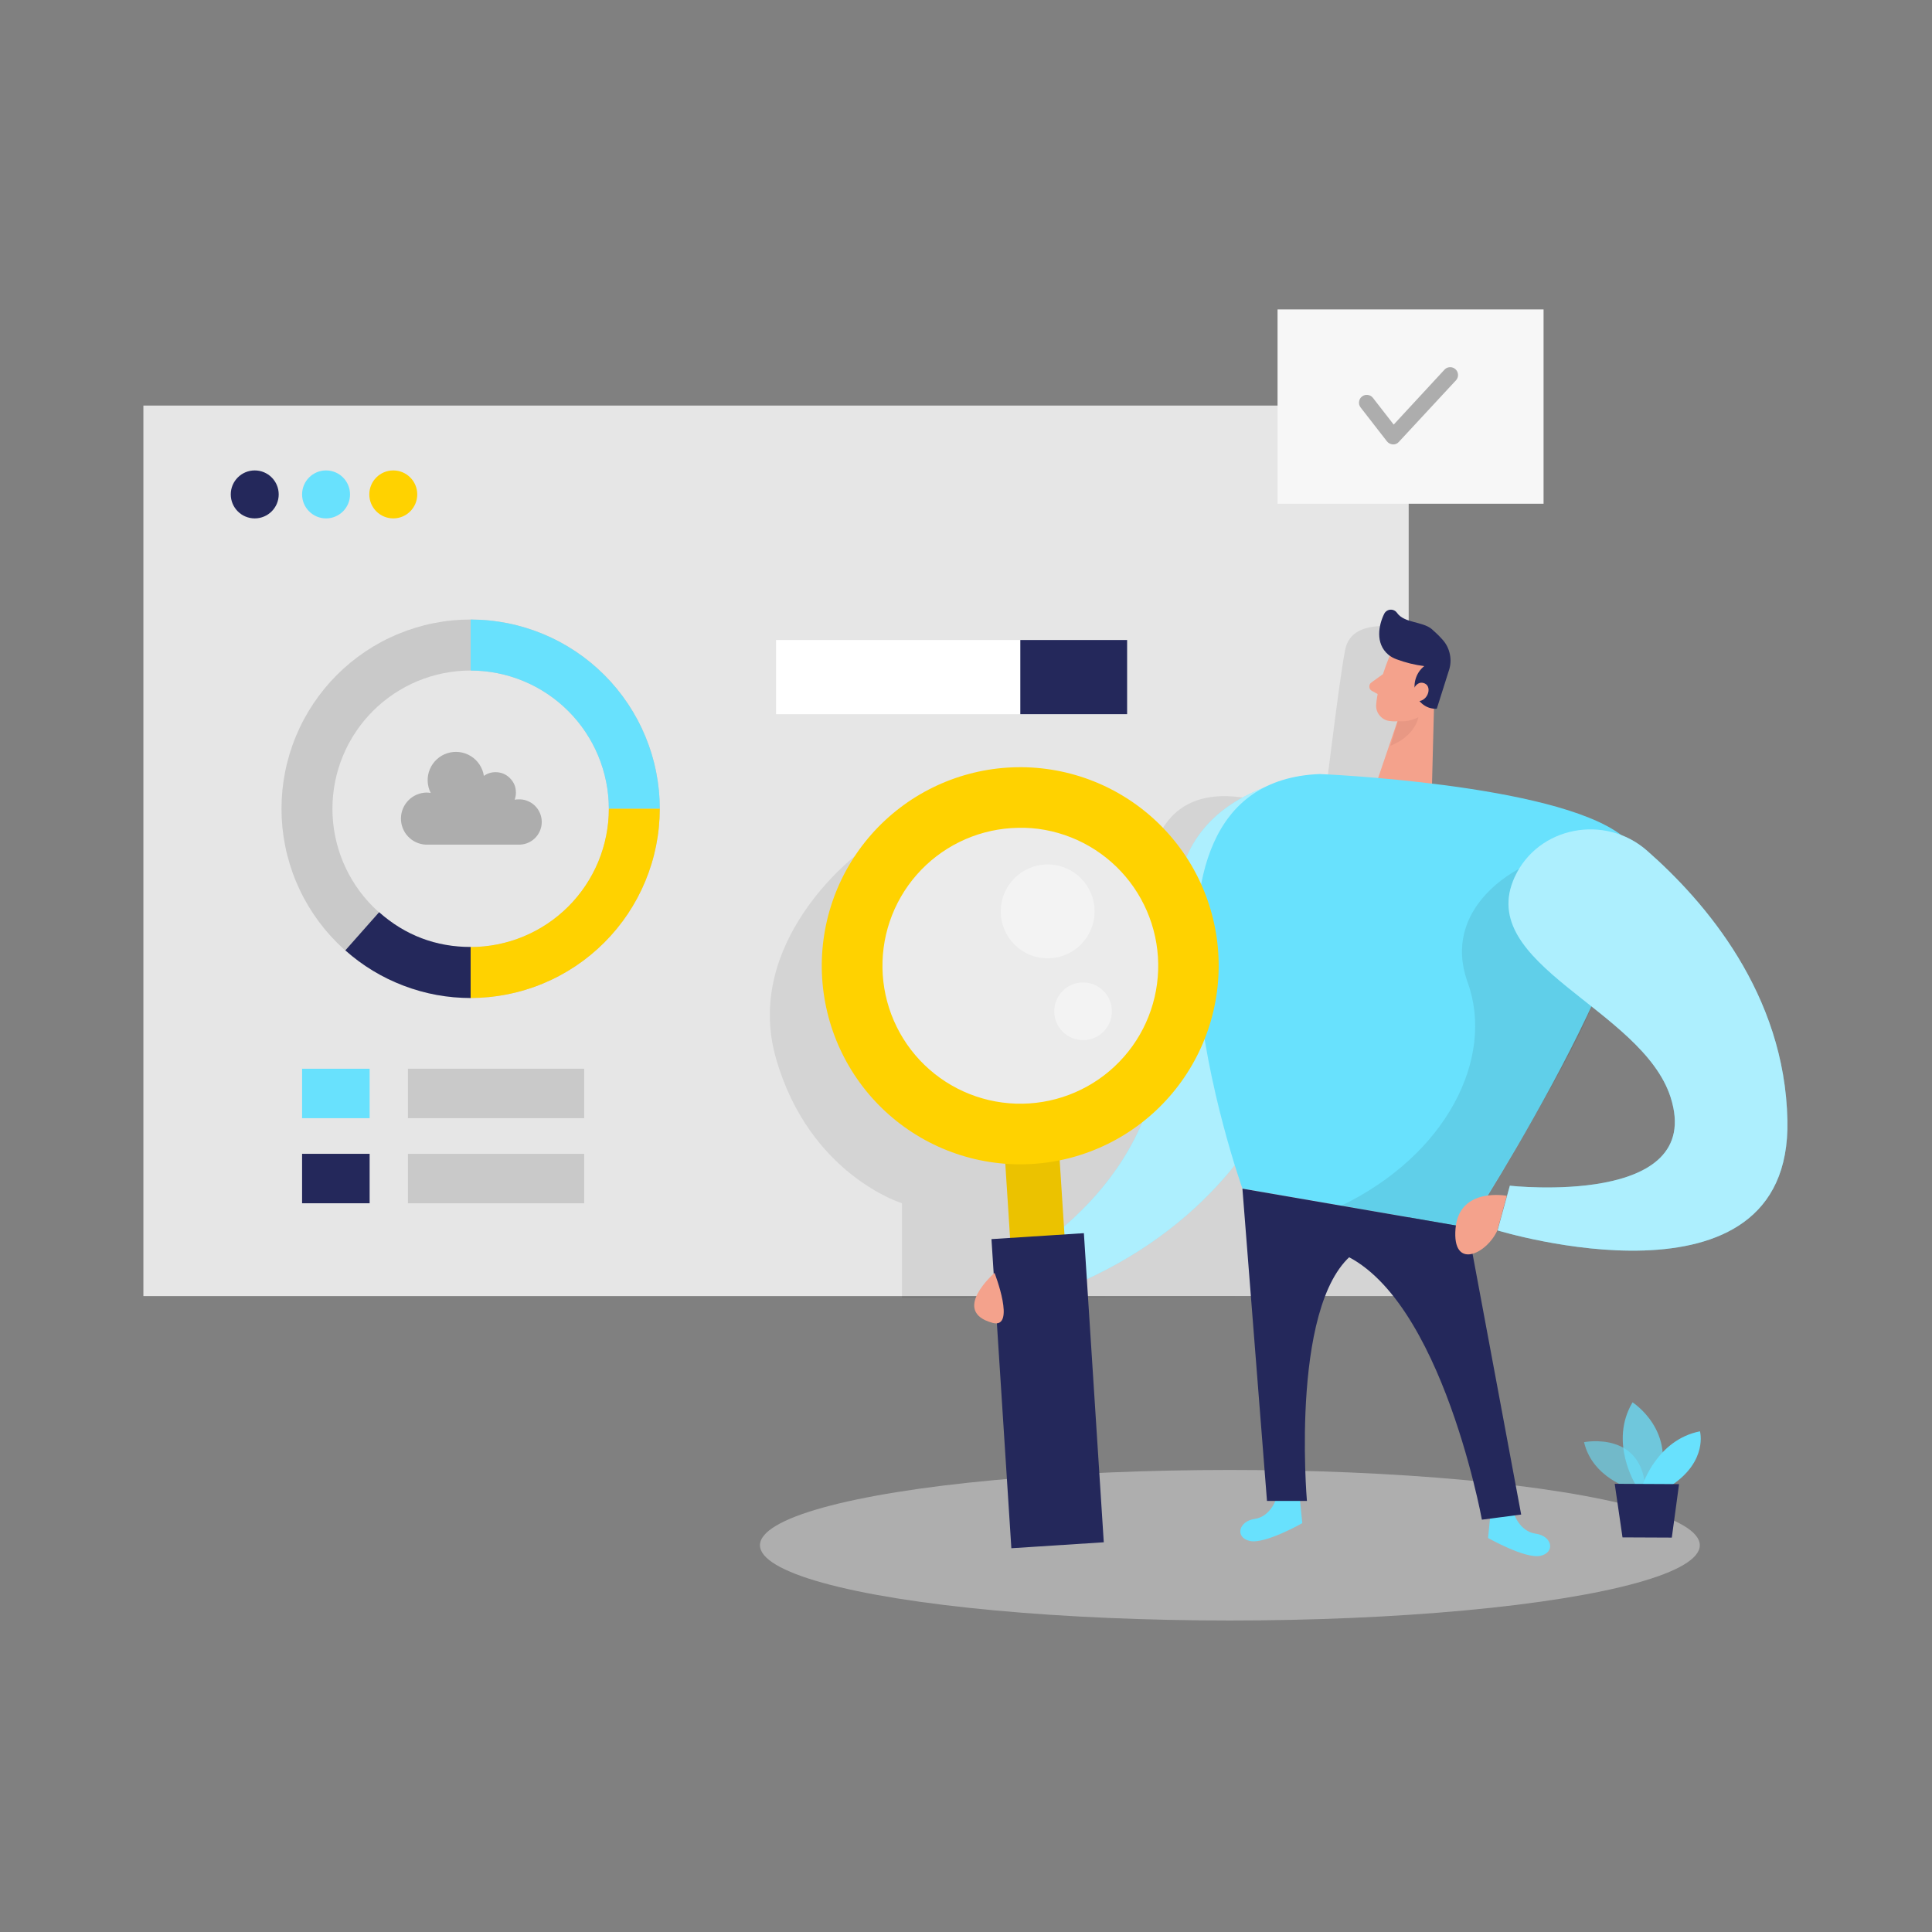 <svg width="512" height="512" viewBox="0 0 512 512" fill="none" xmlns="http://www.w3.org/2000/svg" xmlns:xlink="http://www.w3.org/1999/xlink">
	<rect x="0" y="0" width="512" height="512" fill="#808080" stroke="none"/>
	<desc>
			Created with Pixso.
	</desc>
	<defs/>
	<rect id="rect" x="38" y="107.48" width="335.316" height="235.997" fill="#E6E6E6"/>
	<g opacity="0.45">
		<ellipse id="ellipse" rx="124.534" ry="19.948" transform="matrix(1 0 0 1 325.933 409.503)" fill="#E6E6E6"/>
	</g>
	<g opacity="0.08">
		<path id="path" d="M226.52 226.923C226.52 226.923 196.822 249.702 205.658 280.527C214.493 311.352 239.036 318.877 239.036 318.877L239.036 343.968L373.301 343.491L373.807 289.786L373.807 166.891C373.807 166.891 358.359 162.557 356.482 172.192C354.605 181.827 350.707 216.263 350.231 217.823C349.755 219.382 317.488 199.146 306.92 221.78L310.399 239.403L313.142 246.336L312.666 260.362L310.356 270.892L304.48 281.003L298.705 289.786L288.917 297.803L277.641 303.812L252.174 300.735L233.839 279.559L226.52 257.805L226.52 226.923Z" fill-rule="nonzero" fill="#000000"/>
	</g>
	<path id="path" d="M338.291 396.965C338.291 396.965 336.848 401.905 332.516 402.526C328.185 403.147 327.233 407.481 331.232 408.376C335.231 409.272 345.12 403.653 345.12 403.653L344.485 397.355L338.291 396.965Z" fill-rule="nonzero" fill="#68E1FD"/>
	<path id="path" d="M401.121 400.894C401.121 400.894 402.565 405.834 406.969 406.441C411.372 407.047 412.238 411.41 408.239 412.305C404.24 413.201 394.35 407.582 394.35 407.582L394.986 401.27L401.121 400.894Z" fill-rule="nonzero" fill="#68E1FD"/>
	<g opacity="0.58">
		<path id="path" d="M432.233 394.51C432.233 394.51 422.012 391.708 419.789 382.188C419.789 382.188 435.669 378.981 436.074 395.347L432.233 394.51Z" fill-rule="nonzero" fill="#68E1FD"/>
	</g>
	<g opacity="0.73">
		<path id="path" d="M433.489 393.499C433.489 393.499 426.343 382.189 432.638 371.63C432.638 371.63 444.678 379.286 439.322 393.514L433.489 393.499Z" fill-rule="nonzero" fill="#68E1FD"/>
	</g>
	<path id="path" d="M435.323 393.499C435.323 393.499 439.105 381.567 450.511 379.314C450.511 379.314 452.647 387.056 443.119 393.527L435.323 393.499Z" fill-rule="nonzero" fill="#68E1FD"/>
	<path id="polygon" d="M427.917 393.224L429.981 407.423L443.047 407.481L444.967 393.311L427.917 393.224Z" fill-rule="nonzero" fill="#24285B"/>
	<ellipse id="circle" rx="6.352" ry="6.356" transform="matrix(1 0 0 1 67.509 131.024)" fill="#24285B"/>
	<ellipse id="circle" rx="6.352" ry="6.356" transform="matrix(1 0 0 1 86.408 131.024)" fill="#68E1FD"/>
	<ellipse id="circle" rx="6.352" ry="6.356" transform="matrix(1 0 0 1 104.223 131.024)" fill="#FFD200"/>
	<path id="path" d="M137.327 211.843C137.012 211.842 136.699 211.871 136.389 211.929C136.611 211.318 136.722 210.688 136.721 210.037C136.721 208.545 136.194 207.272 135.139 206.217C134.085 205.162 132.812 204.635 131.321 204.635C130.187 204.632 129.157 204.959 128.232 205.617C128.066 204.532 127.681 203.532 127.076 202.616C126.471 201.7 125.702 200.954 124.769 200.376C123.837 199.798 122.826 199.442 121.737 199.309C120.648 199.175 119.581 199.276 118.537 199.611C117.492 199.946 116.566 200.485 115.758 201.227C114.949 201.97 114.334 202.847 113.911 203.86C113.488 204.873 113.297 205.927 113.337 207.024C113.377 208.121 113.645 209.159 114.141 210.138C113.773 210.075 113.403 210.042 113.029 210.037C112.138 210.053 111.283 210.235 110.462 210.583C109.642 210.931 108.916 211.419 108.284 212.049C107.653 212.678 107.162 213.402 106.811 214.222C106.46 215.042 106.275 215.897 106.255 216.789C106.236 217.68 106.383 218.543 106.698 219.377C107.012 220.211 107.471 220.957 108.074 221.613C108.677 222.27 109.381 222.79 110.185 223.173C110.99 223.557 111.837 223.776 112.726 223.832L137.269 223.832C138.09 223.872 138.886 223.749 139.656 223.462C140.427 223.176 141.11 222.749 141.705 222.182C142.3 221.615 142.76 220.953 143.084 220.197C143.408 219.441 143.569 218.652 143.569 217.83C143.569 217.008 143.408 216.218 143.084 215.462C142.76 214.707 142.3 214.045 141.705 213.478C141.11 212.911 140.427 212.484 139.656 212.198C138.886 211.911 138.148 211.802 137.327 211.843Z" fill-rule="nonzero" fill="#ADADAD"/>
	<rect id="rect" x="338.566" y="82" width="70.496" height="51.495" fill="#F7F7F7"/>
	<path id="path" d="M369.201 117.779C368.566 117.749 367.964 117.484 367.57 116.985L360.582 107.986C360.231 107.535 360.091 107.026 360.162 106.459C360.232 105.892 360.493 105.433 360.943 105.082C361.394 104.731 361.902 104.591 362.469 104.662C363.036 104.732 363.494 104.993 363.845 105.443L369.346 112.521L382.888 97.874C383.285 97.5 383.757 97.311 384.303 97.309C384.849 97.306 385.323 97.49 385.724 97.861C386.125 98.232 386.346 98.69 386.386 99.235C386.427 99.78 386.276 100.265 385.934 100.691L370.717 117.1C370.314 117.554 369.808 117.781 369.201 117.779Z" fill-rule="nonzero" fill="#ADADAD"/>
	<path id="path" d="M263.565 337.338C263.565 337.338 300.74 320.539 306.876 282.983C313.012 245.427 301.852 215.873 345.005 205.617L350.144 249.76C350.144 249.76 349.235 324.338 265.99 346.973L263.565 337.338Z" fill-rule="nonzero" fill="#68E1FD"/>
	<g opacity="0.46">
		<path id="path" d="M263.565 337.338C263.565 337.338 300.74 320.539 306.876 282.983C313.012 245.427 301.852 215.873 345.005 205.617L350.144 249.76C350.144 249.76 349.235 324.338 265.99 346.973L263.565 337.338Z" fill-rule="nonzero" fill="#FFFFFF"/>
	</g>
	<path id="path" d="M368.306 173.766C368.306 173.766 365.087 181.277 364.697 186.766C364.631 187.892 364.971 188.877 365.717 189.722C366.463 190.567 367.398 191.026 368.522 191.1C370.296 191.314 371.984 191.029 373.588 190.243C375.193 189.458 376.454 188.299 377.372 186.766L381.92 180.757C382.724 179.426 383.069 177.985 382.955 176.434C382.841 174.882 382.289 173.507 381.299 172.307C377.964 167.916 370.024 169.101 368.306 173.766Z" fill-rule="nonzero" fill="#F4A28C"/>
	<path id="polygon" d="M380.159 182.245L379.466 208.982L364.754 207.552L371.164 188.673L380.159 182.245Z" fill-rule="nonzero" fill="#F4A28C"/>
	<path id="path" d="M370.111 174.72C372.485 175.606 374.93 176.208 377.445 176.525C376.382 177.371 375.639 178.439 375.214 179.729C374.789 181.02 374.753 182.32 375.106 183.632C375.428 184.917 376.122 185.953 377.186 186.741C378.25 187.528 379.443 187.889 380.765 187.821L383.927 177.825C384.436 176.382 384.538 174.911 384.235 173.411C383.933 171.911 383.267 170.594 382.238 169.462C381.366 168.494 380.437 167.583 379.451 166.732C376.968 164.637 372.132 165.172 370.212 162.398C370.01 162.116 369.753 161.901 369.439 161.754C369.125 161.607 368.795 161.547 368.449 161.574C368.104 161.6 367.787 161.71 367.499 161.903C367.211 162.097 366.989 162.349 366.833 162.659C365.39 165.547 364.365 170.487 367.916 173.492C368.578 174.026 369.31 174.435 370.111 174.72Z" fill-rule="nonzero" fill="#24285B"/>
	<path id="path" d="M374.355 183.126C374.355 183.126 375.395 180.15 377.56 181.118C379.726 182.086 378.253 186.391 375.063 185.784L374.355 183.126Z" fill-rule="nonzero" fill="#F4A28C"/>
	<g opacity="0.22">
		<ellipse id="circle" rx="39.962" ry="39.983" transform="matrix(1 0 0 1 270.394 257.806)" fill="#FFFFFF"/>
	</g>
	<path id="path" d="M366.559 178.605L363.426 180.873C363.039 181.155 362.859 181.535 362.887 182.014C362.915 182.492 363.138 182.849 363.556 183.083L366.328 184.614L366.559 178.605Z" fill-rule="nonzero" fill="#F4A28C"/>
	<g opacity="0.41">
		<ellipse id="circle" rx="12.43" ry="12.437" transform="matrix(1 0 0 1 277.641 241.526)" fill="#FFFFFF"/>
	</g>
	<g opacity="0.41">
		<ellipse id="circle" rx="7.637" ry="7.641" transform="matrix(1 0 0 1 287.025 268.003)" fill="#FFFFFF"/>
	</g>
	<g opacity="0.31">
		<path id="path" d="M370.428 191.1C372.352 191.303 374.171 190.956 375.885 190.06C375.885 190.06 375.178 194.957 368.479 197.644L370.428 191.1Z" fill-rule="nonzero" fill="#CE8172"/>
	</g>
	<path id="path" d="M349.726 205.126C349.726 205.126 411.805 207.668 429.678 221.318C447.551 234.969 388.951 325.32 388.951 325.32L329.254 314.978C329.254 314.978 290.851 207.495 349.726 205.126Z" fill-rule="nonzero" fill="#68E1FD"/>
	<g opacity="0.08">
		<path id="path" d="M402.565 230.26C402.565 230.26 381.747 240.371 388.951 260.362C396.155 280.354 383.436 306.051 355.327 319.585L388.951 325.363C388.951 325.363 416.685 280.975 421.752 266.732C426.819 252.49 402.565 230.26 402.565 230.26Z" fill-rule="nonzero" fill="#000000"/>
	</g>
	<path id="path" d="M401.41 232.426C407.589 218.993 425.318 215.67 436.435 225.392C451.94 238.984 473.004 263.482 473.682 296.893C474.837 349.977 396.877 326.071 396.877 326.071L400.125 314.226C400.125 314.226 452.099 320.004 442.715 290.753C435.092 267.194 390.727 255.682 401.41 232.426Z" fill-rule="nonzero" fill="#68E1FD"/>
	<rect id="rect" x="265.985" y="301.688" width="14.437" height="103.091" transform="rotate(-3.682 265.985 301.688)" fill="#FFD200"/>
	<g opacity="0.08">
		<rect id="rect" x="265.985" y="301.688" width="14.437" height="103.091" transform="rotate(-3.682 265.985 301.688)" fill="#000000"/>
	</g>
	<rect id="rect" x="262.748" y="328.378" width="24.543" height="82.089" transform="rotate(-3.682 262.748 328.378)" fill="#24285B"/>
	<g opacity="0.46">
		<path id="path" d="M401.41 232.426C407.589 218.993 425.318 215.67 436.435 225.392C451.94 238.984 473.004 263.482 473.682 296.893C474.837 349.977 396.877 326.071 396.877 326.071L400.125 314.226C400.125 314.226 452.099 320.004 442.715 290.753C435.092 267.194 390.727 255.682 401.41 232.426Z" fill-rule="nonzero" fill="#FFFFFF"/>
	</g>
	<path id="path" d="M329.254 315.006L335.765 397.76L346.347 397.76C346.347 397.76 341.54 342.148 360.308 331.083L388.951 325.305L329.254 315.006Z" fill-rule="nonzero" fill="#24285B"/>
	<path id="path" d="M388.951 325.349L403.128 401.371L392.719 402.729C392.719 402.729 380.996 338.306 352.122 331.083L388.951 325.349Z" fill-rule="nonzero" fill="#24285B"/>
	<path id="path" d="M399.317 316.898C399.317 316.898 386.684 314.472 385.732 325.565C384.779 336.659 393.917 332.397 396.805 326.1L399.317 316.898Z" fill-rule="nonzero" fill="#F4A28C"/>
	<path id="path" d="M263.565 337.338C263.565 337.338 251.77 347.536 263.074 350.583C269.354 352.216 263.565 337.338 263.565 337.338Z" fill-rule="nonzero" fill="#F4A28C"/>
	<path id="path" d="M124.724 264.479C121.432 264.479 118.172 264.158 114.944 263.516C111.716 262.873 108.582 261.922 105.541 260.662C102.5 259.401 99.612 257.857 96.875 256.027C94.138 254.198 91.607 252.119 89.279 249.79C86.952 247.462 84.874 244.928 83.046 242.19C81.217 239.452 79.673 236.562 78.413 233.52C77.154 230.478 76.203 227.341 75.561 224.112C74.919 220.882 74.598 217.621 74.598 214.328C74.598 211.035 74.919 207.773 75.561 204.543C76.203 201.313 77.154 198.178 78.413 195.135C79.673 192.093 81.217 189.203 83.046 186.465C84.874 183.727 86.952 181.193 89.279 178.865C91.607 176.537 94.138 174.458 96.875 172.628C99.612 170.798 102.5 169.253 105.541 167.993C108.582 166.733 111.716 165.782 114.944 165.14C118.172 164.497 121.432 164.176 124.724 164.176C128.015 164.176 131.274 164.497 134.502 165.14C137.73 165.782 140.865 166.733 143.906 167.993C146.946 169.253 149.835 170.798 152.572 172.628C155.308 174.458 157.84 176.537 160.168 178.865C162.495 181.193 164.573 183.727 166.401 186.465C168.23 189.203 169.774 192.093 171.033 195.135C172.293 198.178 173.244 201.313 173.886 204.543C174.528 207.773 174.849 211.035 174.849 214.328C174.845 217.62 174.521 220.879 173.876 224.108C173.232 227.336 172.279 230.47 171.018 233.511C169.757 236.552 168.212 239.44 166.384 242.177C164.555 244.914 162.477 247.446 160.151 249.773C157.824 252.101 155.293 254.18 152.558 256.01C149.823 257.839 146.936 259.385 143.897 260.646C140.858 261.908 137.725 262.861 134.498 263.506C131.272 264.151 128.014 264.476 124.724 264.479ZM124.724 177.696C122.319 177.696 119.937 177.93 117.578 178.399C115.219 178.869 112.929 179.563 110.707 180.484C108.485 181.405 106.375 182.534 104.375 183.87C102.375 185.207 100.525 186.726 98.825 188.428C97.124 190.129 95.606 191.98 94.269 193.981C92.933 195.982 91.805 198.094 90.885 200.317C89.964 202.54 89.269 204.832 88.8 207.192C88.331 209.552 88.097 211.936 88.097 214.342C88.097 216.749 88.332 219.132 88.801 221.493C89.271 223.853 89.966 226.145 90.887 228.369C91.808 230.592 92.936 232.704 94.273 234.705C95.61 236.706 97.128 238.557 98.829 240.258C100.531 241.96 102.381 243.479 104.381 244.815C106.381 246.152 108.492 247.281 110.715 248.201C112.937 249.122 115.228 249.816 117.587 250.286C119.946 250.754 122.328 250.989 124.733 250.988C127.138 250.987 129.52 250.752 131.879 250.282C134.238 249.812 136.528 249.116 138.75 248.194C140.972 247.273 143.082 246.143 145.082 244.806C147.081 243.468 148.931 241.948 150.631 240.246C152.331 238.544 153.849 236.692 155.185 234.691C156.52 232.689 157.648 230.577 158.567 228.354C159.487 226.13 160.181 223.838 160.649 221.478C161.118 219.117 161.351 216.734 161.35 214.328C161.347 211.923 161.109 209.542 160.637 207.183C160.165 204.825 159.468 202.536 158.547 200.315C157.625 198.094 156.496 195.984 155.159 193.985C153.823 191.986 152.305 190.137 150.605 188.437C148.905 186.737 147.056 185.219 145.057 183.882C143.059 182.546 140.95 181.417 138.73 180.496C136.51 179.574 134.221 178.878 131.864 178.407C129.507 177.936 127.127 177.699 124.724 177.696Z" fill-rule="nonzero" fill="#C9C9C9"/>
	<path id="path" d="M124.724 264.479C118.604 264.479 112.683 263.391 106.963 261.216C101.242 259.041 96.094 255.92 91.518 251.854L100.469 241.743C107.405 247.887 115.504 250.959 124.767 250.959L124.724 264.479Z" fill-rule="nonzero" fill="#24285B"/>
	<path id="path" d="M174.849 214.327L161.35 214.327C161.347 211.922 161.109 209.541 160.637 207.183C160.165 204.825 159.468 202.535 158.547 200.314C157.625 198.093 156.496 195.983 155.159 193.984C153.823 191.986 152.305 190.136 150.605 188.436C148.905 186.736 147.056 185.218 145.058 183.881C143.059 182.545 140.95 181.416 138.73 180.495C136.51 179.574 134.221 178.877 131.864 178.406C129.507 177.935 127.127 177.698 124.724 177.695L124.724 164.189C128.013 164.193 131.271 164.518 134.497 165.162C137.723 165.807 140.855 166.76 143.893 168.021C146.932 169.282 149.819 170.827 152.554 172.656C155.289 174.485 157.819 176.563 160.146 178.89C162.472 181.217 164.55 183.749 166.379 186.484C168.208 189.22 169.753 192.108 171.014 195.148C172.275 198.188 173.229 201.321 173.874 204.549C174.519 207.776 174.844 211.036 174.849 214.327Z" fill-rule="nonzero" fill="#68E1FD"/>
	<path id="path" d="M124.724 264.479L124.724 250.973C127.128 250.97 129.509 250.733 131.866 250.261C134.224 249.79 136.513 249.093 138.733 248.171C140.954 247.25 143.063 246.121 145.062 244.783C147.061 243.446 148.91 241.928 150.61 240.227C152.31 238.526 153.828 236.675 155.164 234.676C156.501 232.676 157.629 230.565 158.551 228.344C159.472 226.122 160.168 223.832 160.639 221.473C161.111 219.114 161.348 216.732 161.35 214.327L174.849 214.327C174.845 217.619 174.521 220.878 173.876 224.107C173.232 227.335 172.279 230.469 171.018 233.51C169.757 236.551 168.212 239.439 166.384 242.176C164.555 244.913 162.477 247.445 160.151 249.772C157.824 252.1 155.293 254.179 152.558 256.009C149.823 257.838 146.936 259.384 143.897 260.646C140.858 261.907 137.725 262.86 134.499 263.505C131.272 264.15 128.014 264.475 124.724 264.479Z" fill-rule="nonzero" fill="#FFD200"/>
	<rect id="rect" x="108.106" y="283.229" width="46.718" height="13.101" fill="#C9C9C9"/>
	<rect id="rect" x="80.055" y="283.229" width="17.902" height="13.101" fill="#68E1FD"/>
	<rect id="rect" x="80.055" y="305.776" width="17.902" height="13.101" fill="#24285B"/>
	<rect id="rect" x="108.106" y="305.776" width="46.718" height="13.101" fill="#C9C9C9"/>
	<rect id="rect" x="205.658" y="169.606" width="93.047" height="19.659" fill="#FFFFFF"/>
	<rect id="rect" x="270.394" y="169.606" width="28.311" height="19.659" fill="#24285B"/>
	<path id="path" d="M273.772 308.449C270.325 308.672 266.89 308.557 263.466 308.104C260.042 307.65 256.696 306.866 253.426 305.753C250.156 304.64 247.027 303.218 244.037 301.487C241.048 299.757 238.255 297.751 235.661 295.471C233.066 293.19 230.719 290.678 228.618 287.935C226.518 285.192 224.706 282.27 223.181 279.169C221.656 276.069 220.448 272.849 219.557 269.51C218.667 266.172 218.11 262.778 217.887 259.33C217.664 255.881 217.78 252.444 218.234 249.019C218.688 245.593 219.472 242.245 220.585 238.974C221.699 235.703 223.12 232.572 224.85 229.581C226.58 226.59 228.585 223.797 230.865 221.201C233.145 218.605 235.656 216.257 238.398 214.156C241.14 212.056 244.061 210.243 247.16 208.717C250.26 207.192 253.478 205.984 256.815 205.094C260.152 204.203 263.544 203.646 266.99 203.424C270.437 203.202 273.872 203.318 277.296 203.773C280.719 204.229 284.066 205.013 287.335 206.127C290.604 207.242 293.733 208.665 296.722 210.396C299.711 212.127 302.503 214.134 305.097 216.416C307.691 218.697 310.037 221.21 312.137 223.954C314.236 226.698 316.047 229.621 317.571 232.722C319.095 235.823 320.302 239.042 321.191 242.381C322.081 245.721 322.637 249.114 322.858 252.562C323.077 256.009 322.957 259.444 322.501 262.867C322.044 266.29 321.258 269.635 320.144 272.903C319.029 276.171 317.607 279.3 315.878 282.288C314.148 285.276 312.144 288.068 309.866 290.662C307.587 293.256 305.078 295.603 302.339 297.703C299.599 299.803 296.681 301.616 293.584 303.142C290.488 304.668 287.273 305.877 283.939 306.771C280.605 307.664 277.216 308.223 273.772 308.449ZM267.997 219.456C265.603 219.613 263.248 220.003 260.931 220.625C258.614 221.247 256.38 222.089 254.229 223.151C252.078 224.213 250.051 225.475 248.148 226.937C246.245 228.398 244.503 230.031 242.922 231.836C241.34 233.641 239.95 235.583 238.751 237.662C237.552 239.741 236.567 241.917 235.796 244.189C235.025 246.462 234.483 248.789 234.171 251.168C233.858 253.548 233.78 255.935 233.937 258.33C234.094 260.725 234.483 263.082 235.104 265.4C235.725 267.718 236.566 269.954 237.627 272.106C238.688 274.259 239.949 276.288 241.409 278.191C242.87 280.096 244.501 281.839 246.305 283.422C248.109 285.004 250.049 286.396 252.126 287.596C254.204 288.796 256.378 289.782 258.65 290.554C260.921 291.326 263.246 291.868 265.625 292.182C268.003 292.496 270.389 292.574 272.783 292.417C275.177 292.261 277.532 291.872 279.849 291.251C282.167 290.63 284.401 289.79 286.553 288.729C288.705 287.667 290.732 286.407 292.636 284.946C294.539 283.485 296.282 281.853 297.865 280.049C299.447 278.245 300.838 276.304 302.038 274.226C303.238 272.147 304.224 269.972 304.996 267.699C305.768 265.427 306.311 263.101 306.625 260.721C306.939 258.342 307.018 255.955 306.862 253.56C306.706 251.164 306.318 248.807 305.698 246.487C305.078 244.168 304.239 241.932 303.179 239.778C302.12 237.624 300.86 235.594 299.402 233.688C297.943 231.782 296.312 230.037 294.51 228.452C292.708 226.867 290.77 225.473 288.693 224.269C286.617 223.066 284.444 222.077 282.173 221.301C279.902 220.526 277.578 219.979 275.2 219.661C272.821 219.343 270.392 219.304 267.997 219.456Z" fill-rule="nonzero" fill="#FFD200"/>
</svg>
